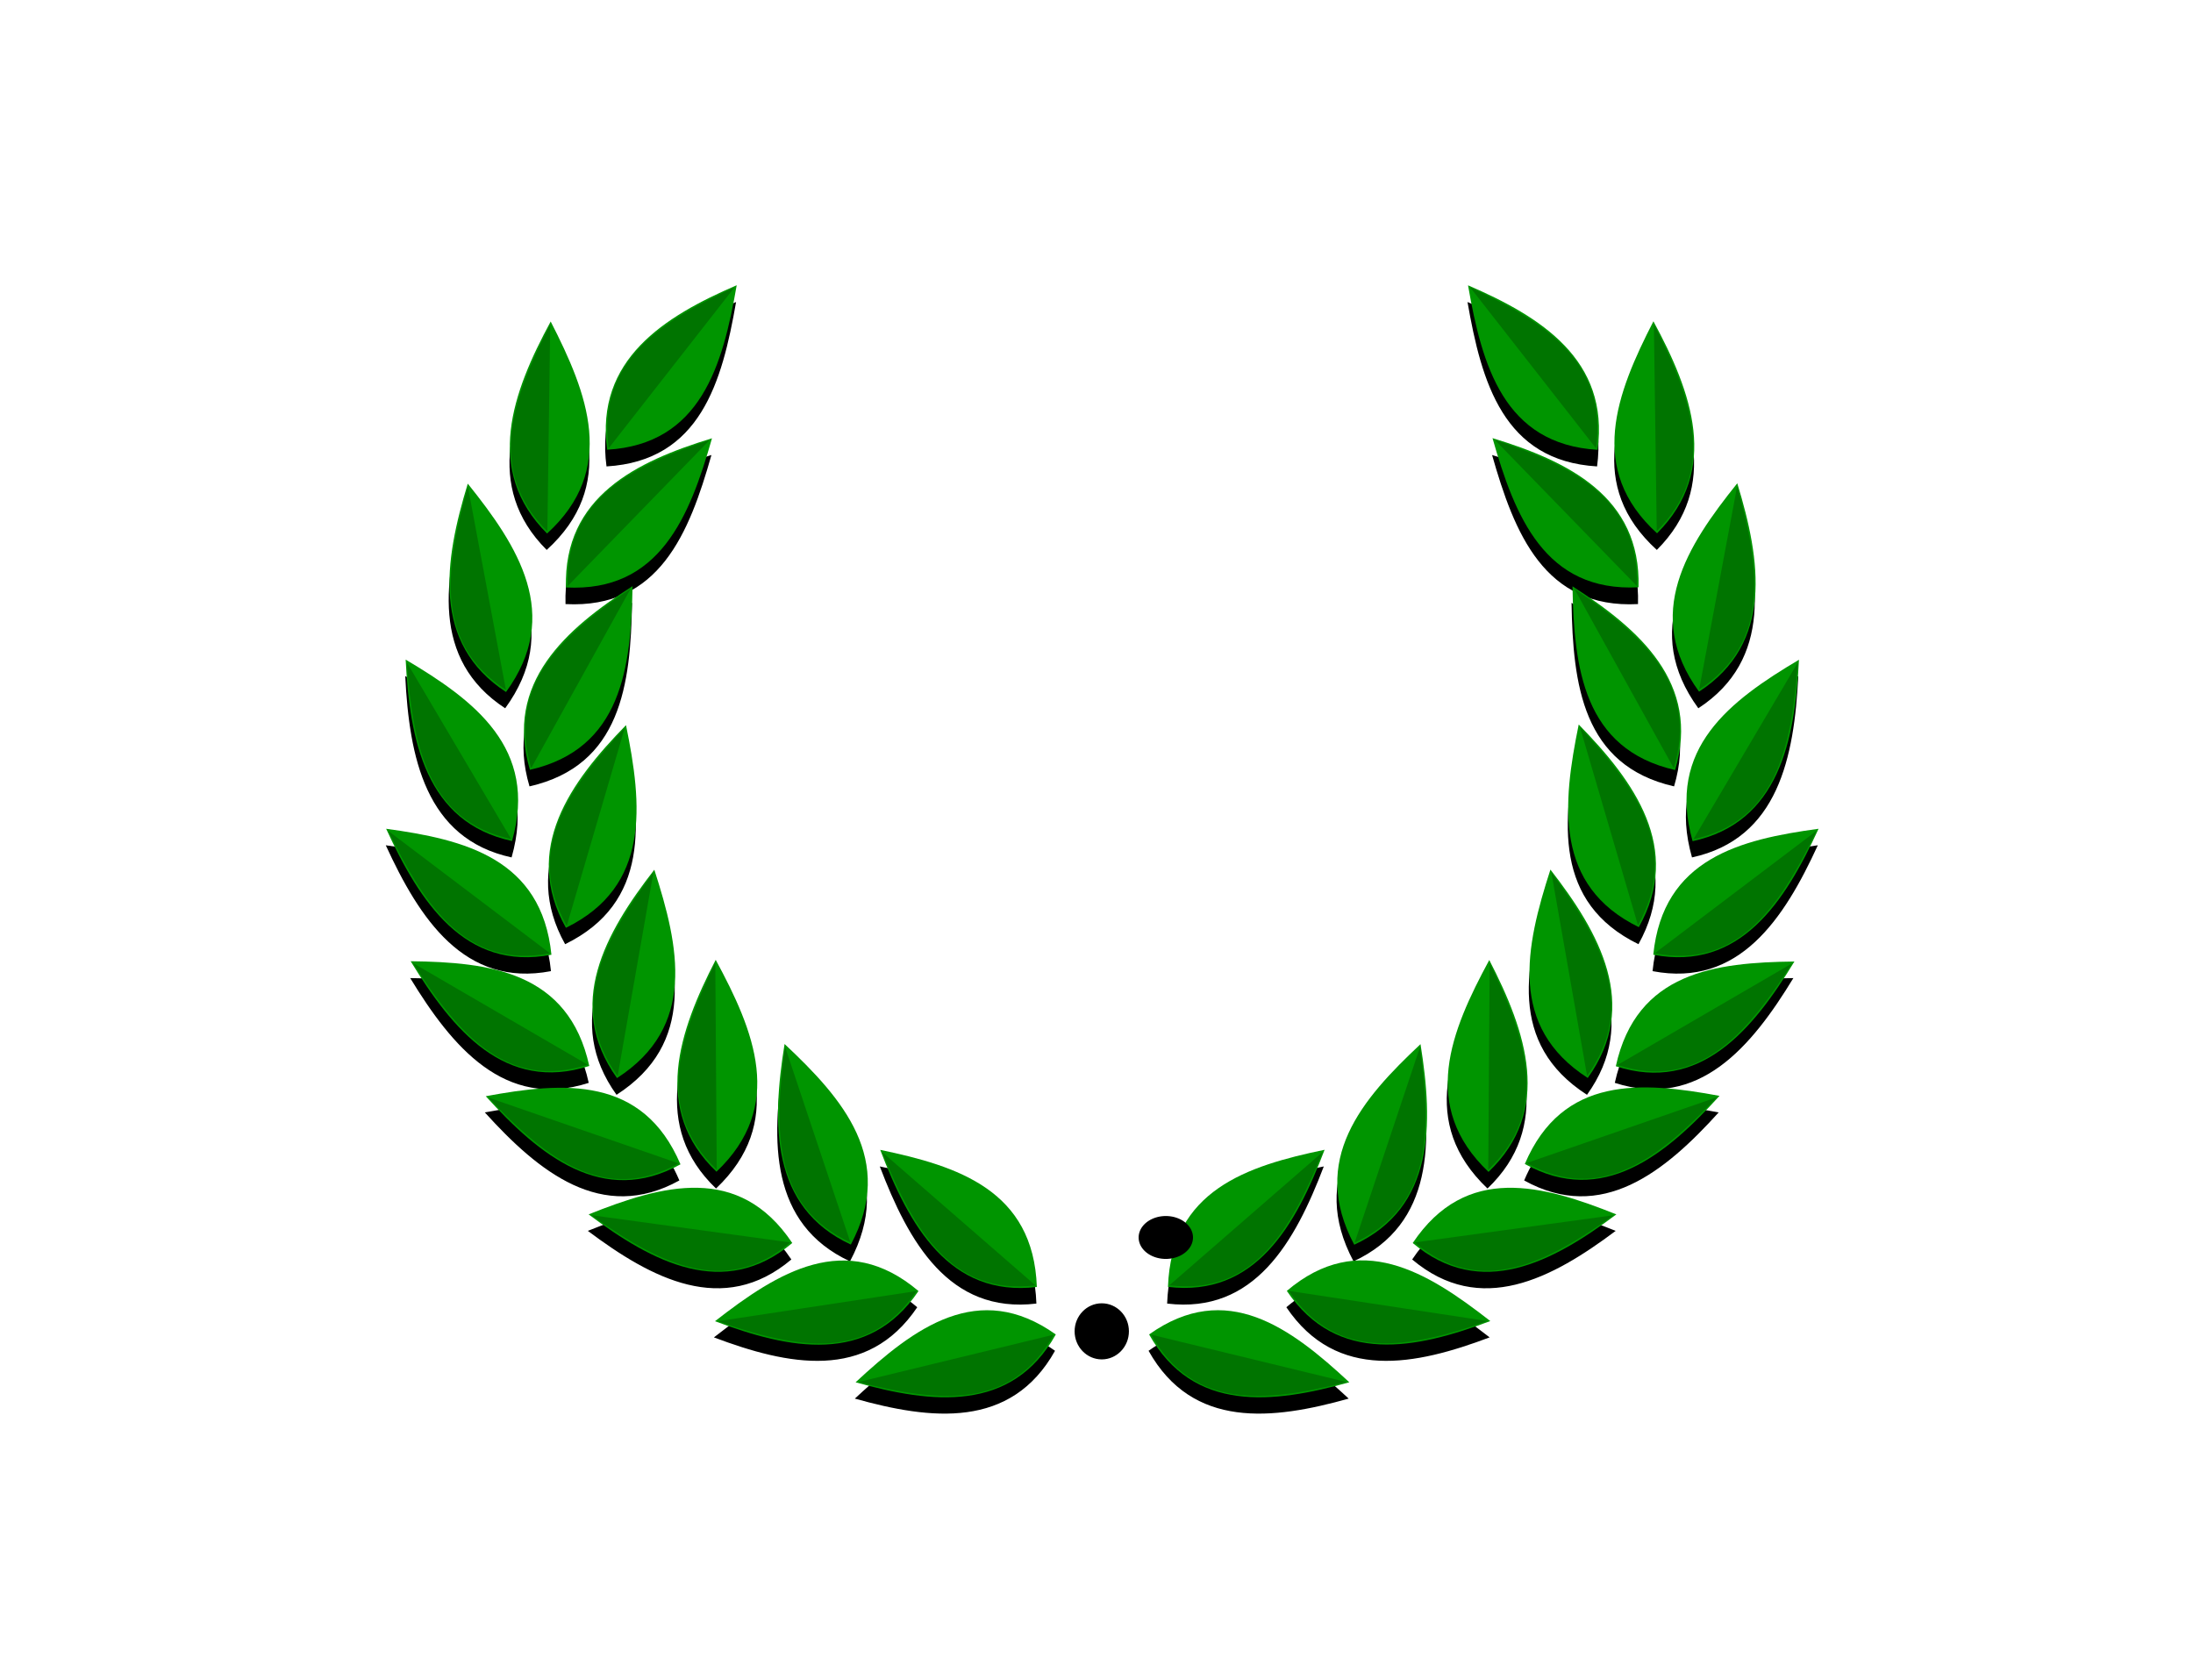 <?xml version="1.0"?><svg width="940" height="720" xmlns="http://www.w3.org/2000/svg">
 <title>Harrell Crest</title>

 <g>
  <title>Layer 1</title>
  <g id="layer1">
   <path filter=" url(#filter3327)" d="m315.508,129.438c-31.077,13.38 -60.707,31.899 -55.537,70.467c40.136,-2.389 49.554,-36.092 55.537,-70.467zm313.522,0c5.984,34.375 15.402,68.078 55.537,70.467c5.169,-38.568 -24.46,-57.087 -55.537,-70.467zm-393.115,15.466c-16.453,30.309 -28.717,63.731 -1.58,90.792c30.157,-27.424 17.432,-59.931 1.58,-90.792zm472.708,0c-15.852,30.861 -28.605,63.368 1.552,90.792c27.138,-27.061 14.901,-60.483 -1.552,-90.792zm-403.674,50.113c-32.291,9.857 -63.67,24.974 -62.549,63.892c40.153,2.074 53.019,-30.38 62.549,-63.892zm334.612,0c9.53,33.512 22.396,65.966 62.549,63.892c1.122,-38.918 -30.258,-54.034 -62.549,-63.892zm-439.369,19.296c-10.145,33.124 -15.548,68.434 16.351,89.249c24.13,-33.17 5.246,-62.351 -16.351,-89.249zm544.125,0c-21.597,26.898 -40.481,56.079 -16.351,89.249c31.899,-20.814 26.495,-56.125 16.351,-89.249zm-473.401,44.053c-28.616,18.314 -55.009,41.444 -43.953,78.672c39.256,-8.95 43.352,-43.752 43.953,-78.672zm402.704,0c0.602,34.919 4.698,69.722 43.953,78.672c11.056,-37.227 -15.338,-60.358 -43.953,-78.672zm-499.922,31.389c1.727,34.692 8.647,69.736 45.589,77.728c11.36,-39.78 -16.236,-60.321 -45.589,-77.728zm597.114,0c-29.352,17.407 -56.922,37.948 -45.561,77.728c36.941,-7.991 43.834,-43.036 45.561,-77.728zm-502.777,28.073c-23.925,24.446 -44.642,53.109 -25.801,86.847c36.324,-17.771 32.779,-52.672 25.801,-86.847zm408.468,0c-6.977,34.175 -10.523,69.076 25.802,86.847c18.84,-33.738 -1.876,-62.401 -25.802,-86.847zm-511.146,44.453c14.4,31.402 33.699,61.06 70.808,53.943c-4.176,-41.245 -37.241,-49.373 -70.808,-53.943zm613.825,0c-33.567,4.57 -66.659,12.698 -70.835,53.943c37.109,7.117 56.435,-22.542 70.835,-53.943zm-498.925,17.638c-21.055,27.111 -38.452,58.015 -15.991,89.306c34.113,-21.945 26.716,-56.18 15.991,-89.306zm384.025,0c-10.725,33.126 -18.15,67.361 15.964,89.306c22.461,-31.291 5.091,-62.195 -15.964,-89.306zm-357.697,38.65c-15.814,30.668 -27.365,64.37 0.333,90.821c29.575,-28.09 16.163,-60.321 -0.333,-90.821zm331.37,0c-16.496,30.5 -29.935,62.73 -0.36,90.821c27.698,-26.45 16.175,-60.152 0.36,-90.821zm-462.122,0.629c17.913,29.416 40.489,56.522 76.517,44.91c-8.895,-40.442 -42.662,-44.483 -76.517,-44.91zm592.873,0c-33.855,0.427 -67.65,4.468 -76.544,44.91c36.027,11.612 58.632,-15.494 76.544,-44.91zm-432.745,35.448c-5.519,34.268 -6.046,69.991 28.378,85.961c19.359,-36.346 -3.323,-62.471 -28.378,-85.961zm272.589,0c-25.055,23.49 -47.738,49.615 -28.378,85.961c34.424,-15.971 33.897,-51.693 28.378,-85.961zm-369.863,18.524c-9.968,0.108 -20.46,1.669 -30.873,3.602c22.982,25.39 50.141,47.588 83.39,29.158c-11.102,-26.109 -30.587,-32.998 -52.517,-32.761zm464.172,0c-20.711,0.418 -38.954,7.838 -49.552,32.761c33.249,18.43 60.408,-3.768 83.39,-29.158c-11.454,-2.126 -22.989,-3.821 -33.838,-3.602zm-325.743,26.758c12.313,32.332 29.632,63.293 67.122,58.775c-1.47,-41.442 -33.931,-51.879 -67.122,-58.775zm190.308,0c-33.191,6.895 -65.68,17.332 -67.15,58.775c37.49,4.518 54.836,-26.443 67.15,-58.775zm-271.398,16.208c-14.19,0.311 -29.264,5.495 -44.064,11.407c27.244,20.417 57.998,36.88 87.242,12.264c-12.143,-18.124 -27.095,-24.022 -43.178,-23.67zm349.467,0c-14.938,0.425 -28.801,6.679 -40.185,23.67c29.244,24.616 59.998,8.154 87.242,-12.264c-14.8,-5.911 -29.874,-11.096 -44.065,-11.407c-1.005,-0.022 -1.997,-0.028 -2.993,0zm-285.503,31.074c-18.823,0.368 -36.822,12.586 -53.986,25.986c31.636,11.908 65.601,19.039 87.159,-12.921c-10.679,-9.049 -21.137,-12.844 -31.344,-13.065c-0.609,-0.013 -1.222,-0.012 -1.829,0zm222.705,0c-10.206,0.221 -20.637,4.016 -31.316,13.065c21.558,31.959 55.495,24.828 87.131,12.921c-17.717,-13.831 -36.33,-26.407 -55.815,-25.986zm-110.438,11.378c-6.429,0 -11.64,5.375 -11.64,12.006c0,6.631 5.211,12.035 11.64,12.035c6.428,0 11.639,-5.404 11.639,-12.035c0,-6.631 -5.211,-12.006 -11.639,-12.006zm-49.552,9.976c-20.571,0.026 -38.979,14.818 -56.286,30.874c32.498,9.107 66.938,13.227 85.801,-20.497c-10.347,-7.35 -20.164,-10.389 -29.514,-10.377zm99.103,0c-9.35,-0.012 -19.139,3.027 -29.487,10.377c18.863,33.724 53.275,29.604 85.773,20.497c-17.307,-16.056 -35.715,-30.848 -56.286,-30.874z" id="path3159"/>
   <g transform="matrix(0.887 0 0 0.915 -90 -134.383)" id="g3044">
    <g transform="matrix(0.506 0 0 0.506 182.655 465.192)" id="g2882">
     <g transform="matrix(0.573 -0.905 1.001 0.445 -415.047 619.463)" id="g2770">
      <path d="m495.532,977.996c15.541,-82.642 -46.435,-108.371 -111.469,-127.192c10.795,66.193 32.502,130.408 111.469,127.192z" fill="#009500" id="path1872"/>
      <path d="m494.6,976.536l-109.29,-123.709c13.272,70.379 34.371,126.76 109.29,123.709z" fill="#007400" id="path1883"/>
     </g>
     <g transform="matrix(1.068 -0.08 0.24 1.068 -65.931 -10.494)" id="g2782">
      <path d="m706.262,589.199c15.541,-82.642 -46.435,-108.371 -111.469,-127.192c10.795,66.193 32.502,130.408 111.469,127.192z" fill="#009500" id="path2784"/>
      <path d="m705.33,587.739l-109.29,-123.709c13.272,70.379 34.371,126.76 109.29,123.709z" fill="#007400" id="path2786"/>
     </g>
     <g transform="matrix(0.648 -0.853 0.96 0.528 -537.823 514.566)" id="g2788">
      <path d="m527.979,950.443c15.541,-82.642 -46.435,-108.371 -111.469,-127.192c10.795,66.193 32.502,130.408 111.469,127.192z" fill="#009500" id="path2790"/>
      <path d="m527.047,948.983l-109.29,-123.709c13.272,70.379 34.371,126.76 109.29,123.709z" fill="#007400" id="path2792"/>
     </g>
     <g transform="matrix(0.958 0.479 -0.342 1.04 150.487 -161.529)" id="g2794">
      <path d="m651.486,358.152c15.541,-82.642 -46.435,-108.371 -111.469,-127.192c10.795,66.193 32.502,130.408 111.469,127.192z" fill="#009500" id="path2796"/>
      <path d="m650.554,356.692l-109.29,-123.709c13.272,70.379 34.371,126.76 109.29,123.709z" fill="#007400" id="path2798"/>
     </g>
     <g transform="matrix(0.857 -0.642 0.778 0.771 -591.364 267.296)" id="g2800">
      <path d="m618.66,844.935c15.541,-82.642 -46.435,-108.371 -111.469,-127.192c10.795,66.193 32.502,130.408 111.469,127.192z" fill="#009500" id="path2802"/>
      <path d="m617.728,843.475l-109.29,-123.709c13.272,70.379 34.371,126.76 109.29,123.709z" fill="#007400" id="path2804"/>
     </g>
     <g transform="matrix(0.755 0.759 -0.656 0.877 268.126 -190.625)" id="g2806">
      <path d="m558.707,253.3c15.541,-82.642 -46.435,-108.371 -111.469,-127.192c10.795,66.193 32.502,130.408 111.469,127.192z" fill="#009500" id="path2808"/>
      <path d="m557.775,251.84l-109.29,-123.709c13.272,70.379 34.371,126.76 109.29,123.709z" fill="#007400" id="path2810"/>
     </g>
     <g transform="matrix(0.964 -0.467 0.617 0.905 -621.137 68.843)" id="g2812">
      <path d="m664.043,762.425c15.541,-82.642 -46.435,-108.371 -111.469,-127.192c10.795,66.193 32.502,130.408 111.469,127.192z" fill="#009500" id="path2814"/>
      <path d="m663.111,760.965l-109.29,-123.709c13.272,70.379 34.371,126.76 109.29,123.709z" fill="#007400" id="path2816"/>
     </g>
     <g transform="matrix(0.601 0.886 -0.807 0.74 304.607 -220.139)" id="g2818">
      <path d="m489.106,210.379c15.541,-82.642 -46.435,-108.371 -111.469,-127.192c10.795,66.193 32.502,130.408 111.469,127.192z" fill="#009500" id="path2820"/>
      <path d="m488.174,208.919l-109.29,-123.709c13.272,70.379 34.371,126.76 109.29,123.709z" fill="#007400" id="path2822"/>
     </g>
     <g transform="matrix(1.035 -0.277 0.434 1.005 -608.74 -129.315)" id="g2824">
      <path d="m693.525,675.716c15.541,-82.642 -46.435,-108.371 -111.469,-127.192c10.795,66.193 32.502,130.408 111.469,127.192z" fill="#009500" id="path2826"/>
      <path d="m692.593,674.256l-109.29,-123.709c13.272,70.379 34.371,126.76 109.29,123.709z" fill="#007400" id="path2828"/>
     </g>
     <g transform="matrix(0.747 0.768 -0.665 0.87 125.857 -397.645)" id="g2830">
      <g transform="matrix(0.916 0.283 -0.296 1 202.003 -80.531)" id="g2878">
       <path d="m441.692,191.196c15.541,-82.642 -46.435,-108.371 -111.469,-127.192c10.795,66.193 32.502,130.408 111.469,127.192z" fill="#009500" id="path2832"/>
       <path d="m440.76,189.736l-109.29,-123.709c13.272,70.379 34.371,126.76 109.29,123.709z" fill="#007400" id="path2834"/>
      </g>
     </g>
     <g transform="matrix(1.06 -0.152 0.312 1.05 -573.176 -289.857)" id="g2836">
      <path d="m703.539,620.49c15.541,-82.642 -46.435,-108.371 -111.469,-127.192c10.795,66.193 32.502,130.408 111.469,127.192z" fill="#009500" id="path2838"/>
      <path d="m702.607,619.03l-109.29,-123.709c13.272,70.379 34.371,126.76 109.29,123.709z" fill="#007400" id="path2840"/>
     </g>
     <g transform="matrix(0.271 1.036 -1.008 0.429 425.16 -343.1)" id="g2842">
      <path d="m341.166,170.612c15.541,-82.642 -46.435,-108.371 -111.469,-127.192c10.795,66.193 32.502,130.408 111.469,127.192z" fill="#009500" id="path2844"/>
      <path d="m340.234,169.152l-109.29,-123.709c13.272,70.379 34.371,126.76 109.29,123.709z" fill="#007400" id="path2846"/>
     </g>
     <g transform="matrix(1.038 0.263 -0.111 1.09 -337.728 -516.595)" id="g2848">
      <path d="m689.439,444.706c15.541,-82.642 -46.435,-108.371 -111.469,-127.192c10.795,66.193 32.502,130.408 111.469,127.192z" fill="#009500" id="path2850"/>
      <path d="m688.507,443.246l-109.29,-123.709c13.272,70.379 34.371,126.76 109.29,123.709z" fill="#007400" id="path2852"/>
     </g>
     <g transform="matrix(-0.013 1.071 -1.085 0.147 574.432 -341.583)" id="g2854">
      <path d="m215.07,176.572c15.541,-82.642 -46.435,-108.371 -111.469,-127.192c10.795,66.193 32.502,130.408 111.469,127.192z" fill="#009500" id="path2856"/>
      <path d="m214.138,175.112l-109.29,-123.709c13.272,70.379 34.371,126.76 109.29,123.709z" fill="#007400" id="path2858"/>
     </g>
     <g transform="matrix(0.881 0.61 -0.485 0.982 -70.368 -666.837)" id="g2860">
      <path d="m615.936,308.183c15.541,-82.642 -46.435,-108.371 -111.469,-127.192c10.795,66.193 32.502,130.408 111.469,127.192z" fill="#009500" id="path2862"/>
      <path d="m615.004,306.723l-109.29,-123.709c13.272,70.379 34.371,126.76 109.29,123.709z" fill="#007400" id="path2864"/>
     </g>
     <g transform="matrix(0.103 1.066 -1.063 0.263 572.881 -541.285)" id="g2866">
      <path d="m266.178,170.187c15.541,-82.642 -46.435,-108.371 -111.469,-127.192c10.795,66.193 32.502,130.408 111.469,127.192z" fill="#009500" id="path2868"/>
      <path d="m265.246,168.727l-109.29,-123.709c13.272,70.379 34.371,126.76 109.29,123.709z" fill="#007400" id="path2870"/>
     </g>
     <g transform="matrix(0.738 0.776 -0.674 0.863 122.126 -776.622)" id="g2872">
      <path d="m551.18,247.618c15.541,-82.642 -46.435,-108.371 -111.469,-127.192c10.795,66.193 32.502,130.408 111.469,127.192z" fill="#009500" id="path2874"/>
      <path d="m550.248,246.158l-109.29,-123.709c13.272,70.379 34.371,126.76 109.29,123.709z" fill="#007400" id="path2876"/>
     </g>
    </g>
    <g transform="matrix(-0.506 0 0 0.506 583.799 465.192)" id="g2936">
     <g transform="matrix(0.573 -0.905 1.001 0.445 -415.047 619.463)" id="g2938">
      <path d="m115.256,204.593c15.541,-82.642 -46.435,-108.371 -111.469,-127.192c10.795,66.193 32.502,130.408 111.469,127.192z" fill="#009500" id="path2940"/>
      <path d="m114.324,203.133l-109.29,-123.709c13.272,70.379 34.371,126.76 109.29,123.709z" fill="#007400" id="path2942"/>
     </g>
     <g transform="matrix(1.068 -0.08 0.24 1.068 -65.931 -10.494)" id="g2944">
      <path d="m-207.169,520.704c15.541,-82.642 -46.435,-108.371 -111.469,-127.192c10.795,66.193 32.502,130.408 111.469,127.192z" fill="#009500" id="path2946"/>
      <path d="m-208.101,519.244l-109.29,-123.709c13.272,70.379 34.371,126.76 109.29,123.709z" fill="#007400" id="path2948"/>
     </g>
     <g transform="matrix(0.648 -0.853 0.96 0.528 -537.823 514.566)" id="g2950">
      <path d="m76.761,221.216c15.541,-82.642 -46.435,-108.371 -111.469,-127.192c10.795,66.193 32.502,130.408 111.469,127.192z" fill="#009500" id="path2952"/>
      <path d="m75.829,219.756l-109.29,-123.709c13.272,70.379 34.371,126.76 109.29,123.709z" fill="#007400" id="path2954"/>
     </g>
     <g transform="matrix(0.958 0.479 -0.342 1.04 150.487 -161.529)" id="g2956">
      <path d="m-237.957,767.948c15.541,-82.642 -46.435,-108.371 -111.469,-127.192c10.795,66.193 32.502,130.408 111.469,127.192z" fill="#009500" id="path2958"/>
      <path d="m-238.889,766.488l-109.29,-123.709c13.272,70.379 34.371,126.76 109.29,123.709z" fill="#007400" id="path2960"/>
     </g>
     <g transform="matrix(0.857 -0.642 0.778 0.771 -591.364 267.296)" id="g2962">
      <path d="m-40.659,295.946c15.541,-82.642 -46.435,-108.371 -111.469,-127.192c10.795,66.193 32.502,130.408 111.469,127.192z" fill="#009500" id="path2964"/>
      <path d="m-41.591,294.486l-109.29,-123.709c13.272,70.379 34.371,126.76 109.29,123.709z" fill="#007400" id="path2966"/>
     </g>
     <g transform="matrix(0.755 0.759 -0.656 0.877 268.126 -190.625)" id="g2968">
      <path d="m-191.25,902.563c15.541,-82.642 -46.435,-108.371 -111.469,-127.192c10.795,66.193 32.502,130.408 111.469,127.192z" fill="#009500" id="path2970"/>
      <path d="m-192.182,901.103l-109.29,-123.709c13.272,70.379 34.371,126.76 109.29,123.709z" fill="#007400" id="path2972"/>
     </g>
     <g transform="matrix(0.964 -0.467 0.617 0.905 -621.137 68.843)" id="g2974">
      <path d="m-109.676,362.813c15.541,-82.642 -46.435,-108.371 -111.469,-127.192c10.795,66.193 32.502,130.408 111.469,127.192z" fill="#009500" id="path2976"/>
      <path d="m-110.608,361.353l-109.29,-123.709c13.272,70.379 34.371,126.76 109.29,123.709z" fill="#007400" id="path2978"/>
     </g>
     <g transform="matrix(0.601 0.886 -0.807 0.74 304.607 -220.139)" id="g2980">
      <path d="m-143.879,968.101c15.541,-82.642 -46.435,-108.371 -111.469,-127.192c10.795,66.193 32.502,130.408 111.469,127.192z" fill="#009500" id="path2982"/>
      <path d="m-144.811,966.641l-109.29,-123.709c13.272,70.379 34.371,126.76 109.29,123.709z" fill="#007400" id="path2984"/>
     </g>
     <g transform="matrix(1.035 -0.277 0.434 1.005 -608.74 -129.315)" id="g2986">
      <path d="m-165.935,439.091c15.541,-82.642 -46.435,-108.371 -111.469,-127.192c10.795,66.193 32.502,130.408 111.469,127.192z" fill="#009500" id="path2988"/>
      <path d="m-166.867,437.631l-109.29,-123.709c13.272,70.379 34.371,126.76 109.29,123.709z" fill="#007400" id="path2990"/>
     </g>
     <g transform="matrix(0.747 0.768 -0.665 0.87 125.857 -397.645)" id="g2992">
      <g transform="matrix(0.916 0.283 -0.296 1 202.003 -80.531)" id="g2994">
       <path d="m-108.14,1002.772c15.541,-82.642 -46.435,-108.371 -111.469,-127.192c10.795,66.193 32.502,130.408 111.469,127.192z" fill="#009500" id="path2996"/>
       <path d="m-109.072,1001.312l-109.29,-123.709c13.272,70.379 34.371,126.76 109.29,123.709z" fill="#007400" id="path2998"/>
      </g>
     </g>
     <g transform="matrix(1.06 -0.152 0.312 1.05 -573.176 -289.857)" id="g3000">
      <path d="m-193.938,490.563c15.541,-82.642 -46.435,-108.371 -111.469,-127.192c10.795,66.193 32.502,130.408 111.469,127.192z" fill="#009500" id="path3002"/>
      <path d="m-194.87,489.103l-109.29,-123.709c13.272,70.379 34.371,126.76 109.29,123.709z" fill="#007400" id="path3004"/>
     </g>
     <g transform="matrix(0.271 1.036 -1.008 0.429 425.16 -343.1)" id="g3006">
      <path d="m-25.432,1056.359c15.541,-82.642 -46.435,-108.371 -111.469,-127.192c10.795,66.193 32.502,130.408 111.469,127.192z" fill="#009500" id="path3008"/>
      <path d="m-26.364,1054.899l-109.29,-123.709c13.272,70.379 34.371,126.76 109.29,123.709z" fill="#007400" id="path3010"/>
     </g>
     <g transform="matrix(1.038 0.263 -0.111 1.09 -337.728 -516.595)" id="g3012">
      <path d="m-241.997,669.575c15.541,-82.642 -46.435,-108.371 -111.469,-127.192c10.795,66.193 32.502,130.408 111.469,127.192z" fill="#009500" id="path3014"/>
      <path d="m-242.929,668.115l-109.29,-123.709c13.272,70.379 34.371,126.76 109.29,123.709z" fill="#007400" id="path3016"/>
     </g>
     <g transform="matrix(-0.013 1.071 -1.085 0.147 574.432 -341.583)" id="g3018">
      <path d="m89.277,1092.054c15.541,-82.642 -46.435,-108.371 -111.469,-127.192c10.795,66.193 32.502,130.408 111.469,127.192z" fill="#009500" id="path3020"/>
      <path d="m88.345,1090.594l-109.29,-123.709c13.272,70.379 34.371,126.76 109.29,123.709z" fill="#007400" id="path3022"/>
     </g>
     <g transform="matrix(0.881 0.61 -0.485 0.982 -70.368 -666.837)" id="g3024">
      <path d="m-223.439,829.242c15.541,-82.642 -46.435,-108.371 -111.469,-127.192c10.795,66.193 32.502,130.408 111.469,127.192z" fill="#009500" id="path3026"/>
      <path d="m-224.371,827.782l-109.29,-123.709c13.272,70.379 34.371,126.76 109.29,123.709z" fill="#007400" id="path3028"/>
     </g>
     <g transform="matrix(0.103 1.066 -1.063 0.263 572.881 -541.285)" id="g3030">
      <path d="m41.415,1081.523c15.541,-82.642 -46.435,-108.371 -111.469,-127.192c10.795,66.193 32.502,130.408 111.469,127.192z" fill="#009500" id="path3032"/>
      <path d="m40.483,1080.063l-109.29,-123.709c13.272,70.379 34.371,126.76 109.29,123.709z" fill="#007400" id="path3034"/>
     </g>
     <g transform="matrix(0.738 0.776 -0.674 0.863 122.126 -776.622)" id="g3036">
      <path d="m-186.485,910.682c15.541,-82.642 -46.435,-108.371 -111.469,-127.192c10.795,66.193 32.502,130.408 111.469,127.192z" fill="#009500" id="path3038"/>
      <path d="m-187.417,909.222l-109.29,-123.709c13.272,70.379 34.371,126.76 109.29,123.709z" fill="#007400" id="path3040"/>
     </g>
    </g>
    <path d="m647.285,801.785a13.132,13.132 0 1 1 -26.264,0a13.132,13.132 0 1 1 26.264,0z" transform="matrix(1 0 0 0.765 30.684 113.146)" id="path3042"/>
   </g>
  </g>
 </g>
</svg>